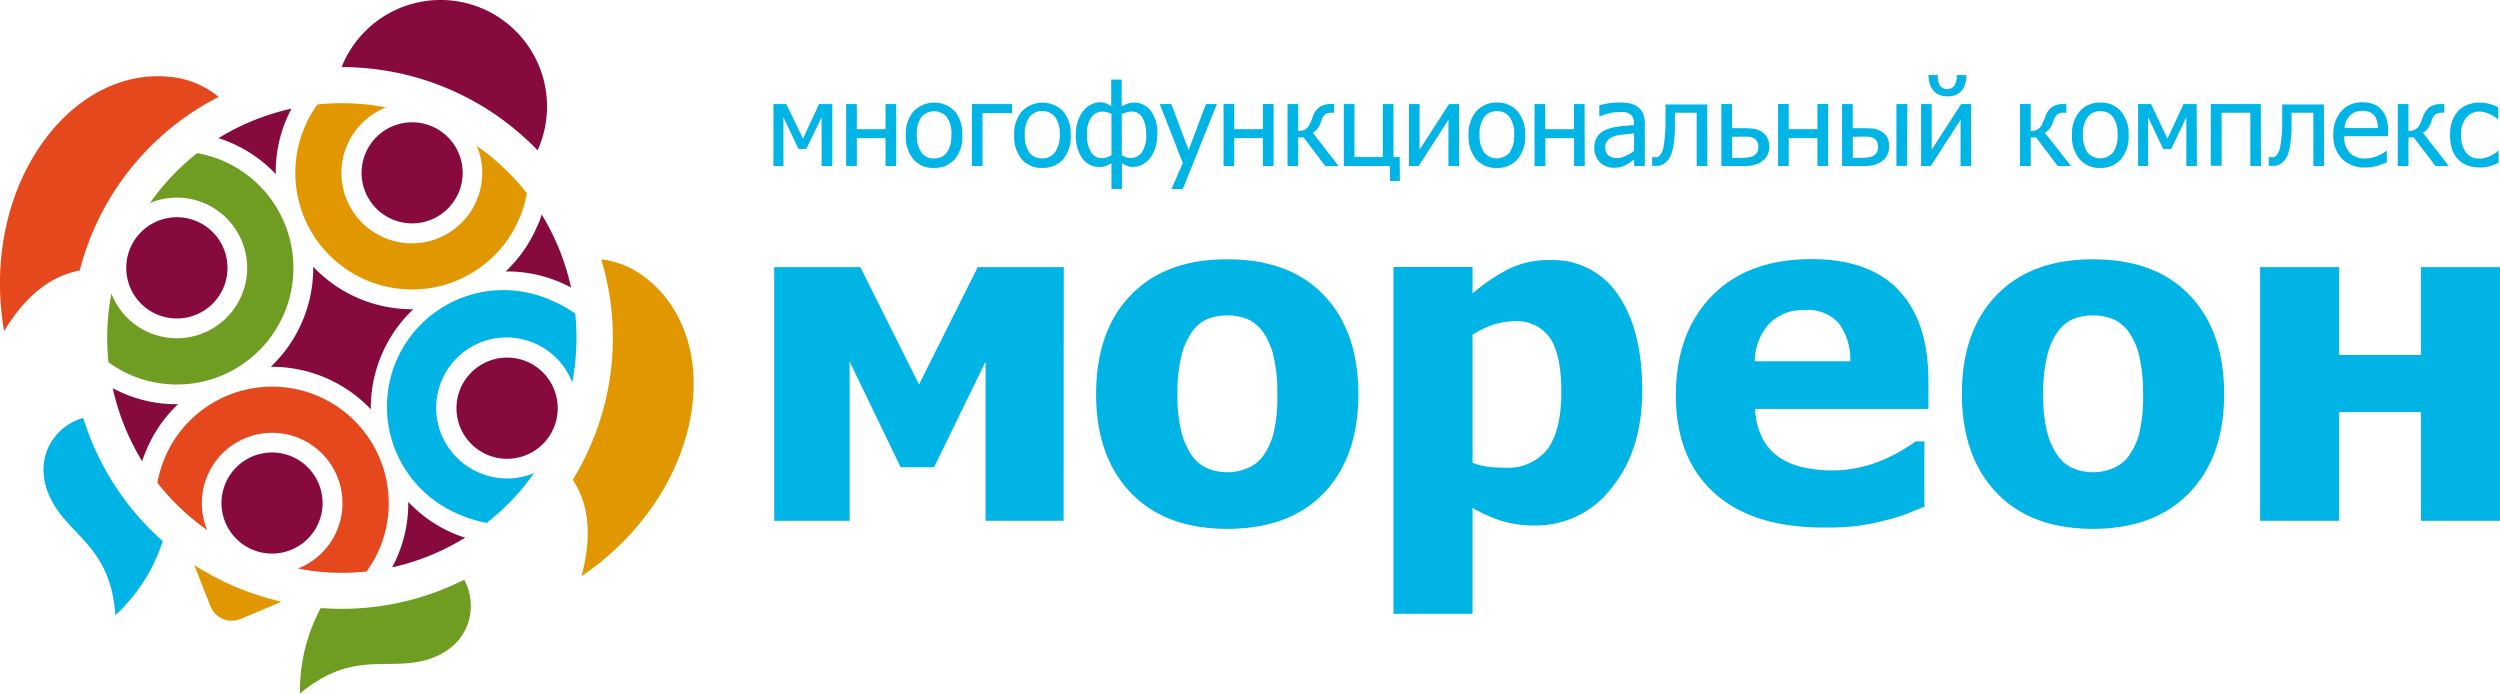 <?xml version="1.0" encoding="UTF-8"?> <svg xmlns="http://www.w3.org/2000/svg" id="Слой_1" data-name="Слой 1" viewBox="0 0 288.36 80"><defs><style>.cls-1{fill:#00b4e5;}.cls-2{fill:#860a3d;}.cls-3{fill:#e19800;}.cls-4{fill:#e5481d;}.cls-5{fill:#6f9d21;}</style></defs><path class="cls-1" d="M122.68,60.07h-9V41.7l-5.94,12.19h-3.86L98,41.7V60.07h-8.7V30.81h9.93L106,44.35l6.78-13.54h9.92Z"></path><path class="cls-1" d="M156.68,45.45q0,7.21-3.94,11.37T141.57,61q-7.15,0-11.14-4.16t-4-11.37q0-7.29,4-11.43t11.14-4.13q7.2,0,11.15,4.16T156.68,45.45Zm-9.35,0a18.24,18.24,0,0,0-.43-4.34,7.91,7.91,0,0,0-1.19-2.77,4.42,4.42,0,0,0-1.82-1.53,6,6,0,0,0-2.32-.43,6.21,6.21,0,0,0-2.21.38,4.36,4.36,0,0,0-1.83,1.45,8,8,0,0,0-1.25,2.79,17.83,17.83,0,0,0-.47,4.45,17,17,0,0,0,.45,4.34,8.34,8.34,0,0,0,1.14,2.64A4.32,4.32,0,0,0,139.23,54a6.11,6.11,0,0,0,2.42.47,5.88,5.88,0,0,0,2.23-.47,4.1,4.1,0,0,0,1.81-1.41,7.83,7.83,0,0,0,1.22-2.69A17.78,17.78,0,0,0,147.33,45.5Z"></path><path class="cls-1" d="M189.42,45c0,4.68-1.19,8.44-3.56,11.31a10.94,10.94,0,0,1-8.77,4.3,13,13,0,0,1-3.8-.5,16.81,16.81,0,0,1-3.44-1.53V70.8h-9.12v-40h9.12v3.05a20.91,20.91,0,0,1,4.09-2.79A10.34,10.34,0,0,1,178.76,30a9,9,0,0,1,7.87,4Q189.42,38.07,189.42,45Zm-9.33.18q0-4.26-1.31-6.2a4.65,4.65,0,0,0-4.11-1.93,7.94,7.94,0,0,0-2.44.4,9.72,9.72,0,0,0-2.38,1.17V53.37a6.18,6.18,0,0,0,1.6.44,13.87,13.87,0,0,0,2.07.13,5.77,5.77,0,0,0,5-2.17Q180.09,49.6,180.09,45.21Z"></path><path class="cls-1" d="M210.42,60.85q-8.29,0-12.7-4T193.3,45.61q0-7.17,4.12-11.44t11.51-4.28q6.72,0,10.11,3.63t3.39,10.37v3.28h-20a8.32,8.32,0,0,0,.87,3.4,5.78,5.78,0,0,0,1.92,2.17A7.69,7.69,0,0,0,208,53.9a15.18,15.18,0,0,0,3.41.36,13.73,13.73,0,0,0,3.13-.36,14.93,14.93,0,0,0,2.81-.92,18.19,18.19,0,0,0,2.07-1.07c.64-.38,1.15-.72,1.55-1h1v7.53l-2,.81a17,17,0,0,1-2.54.77,27.16,27.16,0,0,1-3.06.62A29.49,29.49,0,0,1,210.42,60.85Zm3-19.18a7,7,0,0,0-1.34-4.4,4.76,4.76,0,0,0-3.87-1.51,5.45,5.45,0,0,0-4.16,1.59,6.6,6.6,0,0,0-1.65,4.32Z"></path><path class="cls-1" d="M256.54,45.45q0,7.21-4,11.37T241.43,61q-7.17,0-11.14-4.16t-4-11.37q0-7.29,4-11.43t11.14-4.13q7.19,0,11.15,4.16T256.54,45.45Zm-9.35,0a18.78,18.78,0,0,0-.43-4.34,8.1,8.1,0,0,0-1.19-2.77,4.55,4.55,0,0,0-1.82-1.53,6,6,0,0,0-2.32-.43,6.23,6.23,0,0,0-2.22.38,4.28,4.28,0,0,0-1.82,1.45,7.79,7.79,0,0,0-1.25,2.79,17.83,17.83,0,0,0-.47,4.45,17.55,17.55,0,0,0,.44,4.34,8.34,8.34,0,0,0,1.15,2.64A4.23,4.23,0,0,0,239.08,54a6.16,6.16,0,0,0,2.43.47,5.79,5.79,0,0,0,2.22-.47,4,4,0,0,0,1.81-1.41,8,8,0,0,0,1.23-2.69A17.78,17.78,0,0,0,247.19,45.5Z"></path><path class="cls-1" d="M288.36,60.07h-9.12V47.53h-9.43V60.07h-9.12V30.81h9.12V40.94h9.43V30.81h9.12Z"></path><path class="cls-1" d="M96,19.15H94.77V13.52L93,17.18H92.1l-1.74-3.66v5.63H89.21V12h1.48l1.93,4,1.85-4H96Z"></path><path class="cls-1" d="M103.37,19.15h-1.23V15.93H98.83v3.22H97.6V12h1.23v2.9h3.31V12h1.23Z"></path><path class="cls-1" d="M111,15.58a4,4,0,0,1-.88,2.79,3.08,3.08,0,0,1-2.37,1,3,3,0,0,1-2.4-1,4.07,4.07,0,0,1-.87-2.75,4,4,0,0,1,.9-2.79,3.32,3.32,0,0,1,4.74,0A4.05,4.05,0,0,1,111,15.58Zm-1.26,0a3.42,3.42,0,0,0-.52-2.07,1.94,1.94,0,0,0-2.95,0,3.36,3.36,0,0,0-.52,2.07,3.38,3.38,0,0,0,.52,2,1.73,1.73,0,0,0,1.48.69,1.76,1.76,0,0,0,1.47-.68A3.42,3.42,0,0,0,109.73,15.58Z"></path><path class="cls-1" d="M116.74,13.05h-3.41v6.1H112.1V12h4.64Z"></path><path class="cls-1" d="M123.5,15.58a4,4,0,0,1-.88,2.79,3.08,3.08,0,0,1-2.37,1,3,3,0,0,1-2.4-1,4.07,4.07,0,0,1-.87-2.75,4,4,0,0,1,.9-2.79,3.32,3.32,0,0,1,4.74,0A4.05,4.05,0,0,1,123.5,15.58Zm-1.26,0a3.42,3.42,0,0,0-.52-2.07,1.94,1.94,0,0,0-3,0,3.36,3.36,0,0,0-.52,2.07,3.38,3.38,0,0,0,.52,2,1.73,1.73,0,0,0,1.48.69,1.76,1.76,0,0,0,1.47-.68A3.42,3.42,0,0,0,122.24,15.58Z"></path><path class="cls-1" d="M133.49,15.38a5.43,5.43,0,0,1-.24,1.69,3.73,3.73,0,0,1-.63,1.21,2.93,2.93,0,0,1-.9.73,2.45,2.45,0,0,1-1.06.24,1.66,1.66,0,0,1-.72-.15l-.53-.26v2.95H128.2V18.84l-.62.3a1.73,1.73,0,0,1-.75.11,2.34,2.34,0,0,1-2-1,4.41,4.41,0,0,1-.74-2.69,5,5,0,0,1,.24-1.6,3.46,3.46,0,0,1,.65-1.2,2.64,2.64,0,0,1,.87-.7,2.33,2.33,0,0,1,1.05-.26,2,2,0,0,1,.7.13,5.12,5.12,0,0,1,.57.3V9.18h1.21v3.08a4,4,0,0,1,.66-.3,2.4,2.4,0,0,1,2.71.84A4.27,4.27,0,0,1,133.49,15.38Zm-5.29,2.54V13.15c-.16-.08-.32-.14-.47-.2a1.78,1.78,0,0,0-.53-.08,1.56,1.56,0,0,0-1.32.65,3.31,3.31,0,0,0-.5,2,3.67,3.67,0,0,0,.45,2,1.39,1.39,0,0,0,1.26.72,1.78,1.78,0,0,0,.59-.09Zm4-2.4a3.8,3.8,0,0,0-.42-1.94,1.36,1.36,0,0,0-1.24-.71,1.8,1.8,0,0,0-.6.09l-.55.19v4.77l.47.22a1.44,1.44,0,0,0,.53.08,1.55,1.55,0,0,0,1.33-.68A3.52,3.52,0,0,0,132.22,15.52Z"></path><path class="cls-1" d="M140.36,12l-3.93,9.8h-1.31l1.31-3L133.77,12h1.33l2,5.3,2-5.3Z"></path><path class="cls-1" d="M146.9,19.15h-1.23V15.93h-3.31v3.22h-1.23V12h1.23v2.9h3.31V12h1.23Z"></path><path class="cls-1" d="M154.39,19.15h-1.53l-2.5-3.3h-.62v3.3h-1.23V12h1.23v3.12a1.74,1.74,0,0,0,.82-.2,1.48,1.48,0,0,0,.57-.73l.16-.37c.06-.14.1-.27.14-.38a2.14,2.14,0,0,1,.8-1.11,2.4,2.4,0,0,1,1.33-.33h.33v1h-.28a1.21,1.21,0,0,0-.78.21,1.62,1.62,0,0,0-.43.76,2.93,2.93,0,0,1-.43.87,2,2,0,0,1-.55.47Z"></path><path class="cls-1" d="M161.47,20.87h-1.14V19.15H155V12h1.23v6.12h3.27V12h1.23v6.12h.72Z"></path><path class="cls-1" d="M168.29,19.15h-1.22V13.81l-3.44,5.34h-1.11V12h1.22v5.26l3.4-5.26h1.15Z"></path><path class="cls-1" d="M175.92,15.58a4,4,0,0,1-.89,2.79,3,3,0,0,1-2.37,1,3,3,0,0,1-2.4-1,4.07,4.07,0,0,1-.87-2.75,4,4,0,0,1,.9-2.79,3.06,3.06,0,0,1,2.37-1,3,3,0,0,1,2.37,1A4.06,4.06,0,0,1,175.92,15.58Zm-1.27,0a3.36,3.36,0,0,0-.52-2.07,1.73,1.73,0,0,0-1.47-.68,1.77,1.77,0,0,0-1.48.68,3.36,3.36,0,0,0-.52,2.07,3.38,3.38,0,0,0,.52,2,1.93,1.93,0,0,0,2.95,0A3.35,3.35,0,0,0,174.65,15.58Z"></path><path class="cls-1" d="M182.79,19.15h-1.23V15.93h-3.31v3.22H177V12h1.23v2.9h3.31V12h1.23Z"></path><path class="cls-1" d="M188.48,18.39l-.4.3a2.47,2.47,0,0,1-.49.31,3.24,3.24,0,0,1-.63.26,3.14,3.14,0,0,1-.85.09,2.27,2.27,0,0,1-.86-.17,2.12,2.12,0,0,1-.71-.46,2.19,2.19,0,0,1-.47-.73,2.38,2.38,0,0,1-.18-.91,2.42,2.42,0,0,1,.32-1.27,2.1,2.1,0,0,1,1-.83,5.1,5.1,0,0,1,1.45-.38c.56-.07,1.16-.13,1.8-.16v-.23a1.47,1.47,0,0,0-.13-.68.85.85,0,0,0-.37-.4,1.33,1.33,0,0,0-.57-.2,5.36,5.36,0,0,0-.7,0,4.42,4.42,0,0,0-1,.13,6.35,6.35,0,0,0-1.15.36h-.07V12.14c.22-.06.55-.13,1-.21a7.66,7.66,0,0,1,1.26-.11,6.34,6.34,0,0,1,1.26.11,2.47,2.47,0,0,1,.93.42,1.79,1.79,0,0,1,.6.76,3,3,0,0,1,.2,1.14v4.9h-1.23Zm0-1v-2l-1.11.11a5,5,0,0,0-1.08.19,2.06,2.06,0,0,0-.81.45,1.08,1.08,0,0,0-.32.85,1.2,1.2,0,0,0,.35.93,1.52,1.52,0,0,0,1,.31,2.2,2.2,0,0,0,1-.25A4.28,4.28,0,0,0,188.48,17.39Z"></path><path class="cls-1" d="M196.93,19.15H195.7V13h-2.51c0,.36,0,.7,0,1s0,.62,0,.88c0,.68-.08,1.24-.14,1.69a6.15,6.15,0,0,1-.23,1.09,2.9,2.9,0,0,1-.32.66,3.22,3.22,0,0,1-.39.43,1.48,1.48,0,0,1-1.05.38h-.5v-1h.27a1.06,1.06,0,0,0,.31,0,.65.65,0,0,0,.27-.17,2,2,0,0,0,.48-1.1,17.62,17.62,0,0,0,.21-2.19c0-.35,0-.77,0-1.25s0-.93,0-1.37h4.82Z"></path><path class="cls-1" d="M204.08,16.93a2.06,2.06,0,0,1-.21.94,1.79,1.79,0,0,1-.58.69,2.7,2.7,0,0,1-.93.46,4.82,4.82,0,0,1-1.26.13h-2.55V12h1.23v2.79h1.36a8.07,8.07,0,0,1,1.27.08,2.38,2.38,0,0,1,.91.41,1.72,1.72,0,0,1,.57.71A2.24,2.24,0,0,1,204.08,16.93Zm-1.27,0a1.45,1.45,0,0,0-.11-.57.92.92,0,0,0-.38-.4,1.41,1.41,0,0,0-.62-.19,8.8,8.8,0,0,0-1,0h-.91v2.44h.89a6.55,6.55,0,0,0,1-.06,1.62,1.62,0,0,0,.62-.2,1,1,0,0,0,.39-.4A1.22,1.22,0,0,0,202.81,17Z"></path><path class="cls-1" d="M210.86,19.15h-1.23V15.93h-3.31v3.22h-1.23V12h1.23v2.9h3.31V12h1.23Z"></path><path class="cls-1" d="M217.89,16.93a2.06,2.06,0,0,1-.21.94,1.79,1.79,0,0,1-.58.69,2.74,2.74,0,0,1-.92.46,5,5,0,0,1-1.27.13h-2.44V12h1.23v2.79H215a8.3,8.3,0,0,1,1.28.08,2.41,2.41,0,0,1,.9.41,1.72,1.72,0,0,1,.57.71A2.24,2.24,0,0,1,217.89,16.93Zm-1.27,0a1.45,1.45,0,0,0-.11-.57.92.92,0,0,0-.38-.4,1.41,1.41,0,0,0-.62-.19,8.8,8.8,0,0,0-1,0h-.8v2.44h.78a6.55,6.55,0,0,0,1-.06,1.62,1.62,0,0,0,.62-.2,1,1,0,0,0,.39-.4A1.22,1.22,0,0,0,216.62,17Zm3.35,2.2h-1.23V12H220Z"></path><path class="cls-1" d="M227.36,19.15h-1.22V13.81l-3.44,5.34h-1.11V12h1.22v5.26l3.4-5.26h1.15Zm-.55-10.48a3.5,3.5,0,0,1-.14,1,1.92,1.92,0,0,1-1.06,1.27,2.34,2.34,0,0,1-1,.17,2.25,2.25,0,0,1-.94-.18,1.8,1.8,0,0,1-.68-.5,2.26,2.26,0,0,1-.41-.77,3.44,3.44,0,0,1-.13-1h1.06a2.19,2.19,0,0,0,.27,1.24,1.07,1.07,0,0,0,1.63,0,2.11,2.11,0,0,0,.29-1.25Z"></path><path class="cls-1" d="M238.88,19.15h-1.53l-2.5-3.3h-.62v3.3H233V12h1.23v3.12a1.67,1.67,0,0,0,.81-.2,1.44,1.44,0,0,0,.58-.73c0-.11.1-.23.16-.37l.14-.38a2.14,2.14,0,0,1,.8-1.11A2.37,2.37,0,0,1,238,12h.34v1h-.29a1.2,1.2,0,0,0-.77.21,1.62,1.62,0,0,0-.44.76,2.94,2.94,0,0,1-.42.87,1.9,1.9,0,0,1-.56.47Z"></path><path class="cls-1" d="M245.52,15.58a4,4,0,0,1-.89,2.79,3,3,0,0,1-2.37,1,3,3,0,0,1-2.39-1,4.07,4.07,0,0,1-.88-2.75,4,4,0,0,1,.9-2.79,3.06,3.06,0,0,1,2.37-1,3,3,0,0,1,2.37,1A4,4,0,0,1,245.52,15.58Zm-1.27,0a3.36,3.36,0,0,0-.52-2.07,1.73,1.73,0,0,0-1.47-.68,1.77,1.77,0,0,0-1.48.68,3.36,3.36,0,0,0-.52,2.07,3.38,3.38,0,0,0,.52,2,1.93,1.93,0,0,0,2.95,0A3.35,3.35,0,0,0,244.25,15.58Z"></path><path class="cls-1" d="M253.4,19.15h-1.22V13.52l-1.75,3.66h-.92l-1.74-3.66v5.63h-1.15V12h1.49L250,16l1.86-4h1.51Z"></path><path class="cls-1" d="M260.79,19.15h-1.23V13h-3.31v6.12H255V12h5.77Z"></path><path class="cls-1" d="M268.06,19.15h-1.23V13h-2.51c0,.36,0,.7,0,1s0,.62,0,.88a16.14,16.14,0,0,1-.14,1.69,6.15,6.15,0,0,1-.23,1.09,2.9,2.9,0,0,1-.32.66,2.66,2.66,0,0,1-.39.43,1.58,1.58,0,0,1-.48.29,1.7,1.7,0,0,1-.57.09h-.5v-1h.28a1,1,0,0,0,.3,0,.65.65,0,0,0,.27-.17,2,2,0,0,0,.48-1.1,17.27,17.27,0,0,0,.22-2.19c0-.35,0-.77,0-1.25s0-.93,0-1.37h4.81Z"></path><path class="cls-1" d="M272.85,19.32a3.64,3.64,0,0,1-2.71-1,3.7,3.7,0,0,1-1-2.74,4,4,0,0,1,.93-2.78,3.14,3.14,0,0,1,2.45-1,3.43,3.43,0,0,1,1.2.2,2.23,2.23,0,0,1,.92.6,2.78,2.78,0,0,1,.6,1,4.4,4.4,0,0,1,.21,1.45v.66h-5.06a2.63,2.63,0,0,0,.64,1.91,2.33,2.33,0,0,0,1.77.66,3.48,3.48,0,0,0,.79-.09,4.23,4.23,0,0,0,.71-.23,5.66,5.66,0,0,0,.56-.29,3.52,3.52,0,0,0,.38-.26h.07v1.32l-.54.2a5,5,0,0,1-.57.2l-.65.15A5,5,0,0,1,272.85,19.32Zm1.44-4.55a3.39,3.39,0,0,0-.12-.84,1.73,1.73,0,0,0-.3-.59,1.33,1.33,0,0,0-.55-.41,2,2,0,0,0-.83-.14,2.11,2.11,0,0,0-.84.14,2,2,0,0,0-.62.42,2.17,2.17,0,0,0-.42.63,2.3,2.3,0,0,0-.18.79Z"></path><path class="cls-1" d="M282.45,19.15h-1.53l-2.51-3.3h-.61v3.3h-1.23V12h1.23v3.12a1.67,1.67,0,0,0,.81-.2,1.44,1.44,0,0,0,.58-.73c0-.11.1-.23.16-.37l.14-.38a2.13,2.13,0,0,1,.79-1.11,2.43,2.43,0,0,1,1.33-.33h.33v1h-.28a1.2,1.2,0,0,0-.77.21,1.62,1.62,0,0,0-.44.76,2.71,2.71,0,0,1-.43.87,1.86,1.86,0,0,1-.55.47Z"></path><path class="cls-1" d="M286,19.31a3.85,3.85,0,0,1-1.38-.23,2.86,2.86,0,0,1-1.08-.69,3.1,3.1,0,0,1-.7-1.16,5.12,5.12,0,0,1-.24-1.65,4.69,4.69,0,0,1,.25-1.63,3.82,3.82,0,0,1,.69-1.15,2.93,2.93,0,0,1,1.08-.72,3.72,3.72,0,0,1,1.38-.25,4.06,4.06,0,0,1,1.16.16,5.49,5.49,0,0,1,1,.39v1.35h-.07c-.09-.07-.2-.16-.34-.25a4.18,4.18,0,0,0-.5-.29,3.45,3.45,0,0,0-.6-.22,2.27,2.27,0,0,0-.67-.1,1.9,1.9,0,0,0-1.53.71,3.06,3.06,0,0,0-.58,2,3.13,3.13,0,0,0,.56,2,1.87,1.87,0,0,0,1.55.71,2.68,2.68,0,0,0,1.15-.25,3.47,3.47,0,0,0,1-.63h.07v1.36l-.46.2a3.33,3.33,0,0,1-.49.18,5.58,5.58,0,0,1-.57.13A2.85,2.85,0,0,1,286,19.31Z"></path><path class="cls-2" d="M62,17.33l.12-.25a12.28,12.28,0,0,0-22.61-9.6c0,.09-.07.18-.1.26A31.33,31.33,0,0,1,62,17.33Z"></path><path class="cls-3" d="M22.4,65.17c.81,2.08,1.88,4.77,1.88,4.77a2.64,2.64,0,0,0,3.44,1.46s2.67-1.09,4.74-2A31.69,31.69,0,0,1,22.4,65.17Z"></path><path class="cls-4" d="M25.22,11.18A10.31,10.31,0,0,0,20.58,9C8.54,6.89-2.44,21.21.47,38.19c2.83-4.65,5.83-6.42,8.73-7a31.15,31.15,0,0,1,16-20Z"></path><path class="cls-3" d="M74.09,31.75a10.31,10.31,0,0,0-4.75-1.84A31.15,31.15,0,0,1,68.2,51.19a30.46,30.46,0,0,1-2.13,4.14c1.6,2.49,2.4,5.88,1,11.14C81.33,56.77,84,38.92,74.09,31.75Z"></path><path class="cls-1" d="M9.6,48.21c-3.61,1-6.18,5.22-3.42,9.93,2.3,3.9,6.6,5.23,7.13,12.82a20,20,0,0,0,5.46-8.55A31.3,31.3,0,0,1,9.6,48.21Z"></path><path class="cls-5" d="M37,70.13A20.15,20.15,0,0,0,34.6,80c5.84-4.89,9.77-2.72,14.18-3.78,5.3-1.28,6.54-6,4.77-9.36A31.3,31.3,0,0,1,37,70.13Z"></path><path class="cls-2" d="M31.23,42.31a15.73,15.73,0,0,1,11.54,4.9,15.69,15.69,0,0,1,4.9-11.54,15.81,15.81,0,0,1-6.24-1.23,15.52,15.52,0,0,1-5.3-3.68,15.73,15.73,0,0,1-4.9,11.55Z"></path><path class="cls-2" d="M42.16,17.68a5.83,5.83,0,1,0,7.63-3.12A5.83,5.83,0,0,0,42.16,17.68Z"></path><path class="cls-2" d="M53.11,44.81a5.84,5.84,0,1,0,7.65-3.11A5.86,5.86,0,0,0,53.11,44.81Z"></path><path class="cls-2" d="M62,26a15.56,15.56,0,0,1-3.68,5.31,15.6,15.6,0,0,1,6.24,1.23,14.37,14.37,0,0,1,1.31.63,27.31,27.31,0,0,0-3.4-8.44C62.36,25.2,62.2,25.62,62,26Z"></path><path class="cls-2" d="M26,55.77a5.83,5.83,0,1,0,7.64-3.12A5.83,5.83,0,0,0,26,55.77Z"></path><path class="cls-2" d="M52.39,61.56a15.49,15.49,0,0,1-5.3-3.67,15.6,15.6,0,0,1-1.23,6.24,14.37,14.37,0,0,1-.63,1.31A27.07,27.07,0,0,0,53.67,62C53.24,61.9,52.81,61.74,52.39,61.56Z"></path><path class="cls-2" d="M26.5,16.41a15.63,15.63,0,0,1,5.31,3.67A15.47,15.47,0,0,1,33,13.84c.19-.45.4-.88.63-1.31a27.43,27.43,0,0,0-8.44,3.41C25.66,16.08,26.08,16.23,26.5,16.41Z"></path><path class="cls-2" d="M16.87,51.94a15.58,15.58,0,0,1,3.67-5.32,15.38,15.38,0,0,1-6.23-1.22A14.56,14.56,0,0,1,13,44.77a27.5,27.5,0,0,0,3.4,8.43C16.53,52.78,16.69,52.35,16.87,51.94Z"></path><path class="cls-2" d="M25.78,33.17a5.84,5.84,0,1,0-7.64,3.11A5.84,5.84,0,0,0,25.78,33.17Z"></path><path class="cls-3" d="M42.32,32.34a13.45,13.45,0,0,0,17.6-7.18,13.08,13.08,0,0,0,.85-2.87A27.1,27.1,0,0,0,55,16.83a8.12,8.12,0,1,1-10.47-4.44,27.08,27.08,0,0,0-7.92-.34,13.69,13.69,0,0,0-1.5,2.68A13.45,13.45,0,0,0,42.32,32.34Z"></path><path class="cls-4" d="M36.58,45.64A13.44,13.44,0,0,0,19,52.82a14.37,14.37,0,0,0-.85,2.86,26.9,26.9,0,0,0,5.75,5.46,8.11,8.11,0,1,1,10.46,4.44,26.43,26.43,0,0,0,7.92.34,13.65,13.65,0,0,0,1.51-2.67A13.45,13.45,0,0,0,36.58,45.64Z"></path><path class="cls-1" d="M55.34,54.55A8.12,8.12,0,1,1,66,44.1a27.09,27.09,0,0,0,.35-7.92,13.27,13.27,0,0,0-2.69-1.5A13.44,13.44,0,1,0,53.28,59.46a13.16,13.16,0,0,0,2.86.85,26.85,26.85,0,0,0,5.46-5.74A8.09,8.09,0,0,1,55.34,54.55Z"></path><path class="cls-5" d="M32.79,36.12a13.45,13.45,0,0,0-7.17-17.61,14.46,14.46,0,0,0-2.87-.85,27.1,27.1,0,0,0-5.45,5.75,8.11,8.11,0,1,1-4.45,10.46,27.1,27.1,0,0,0-.34,7.92,13.73,13.73,0,0,0,2.68,1.51A13.44,13.44,0,0,0,32.79,36.12Z"></path></svg> 